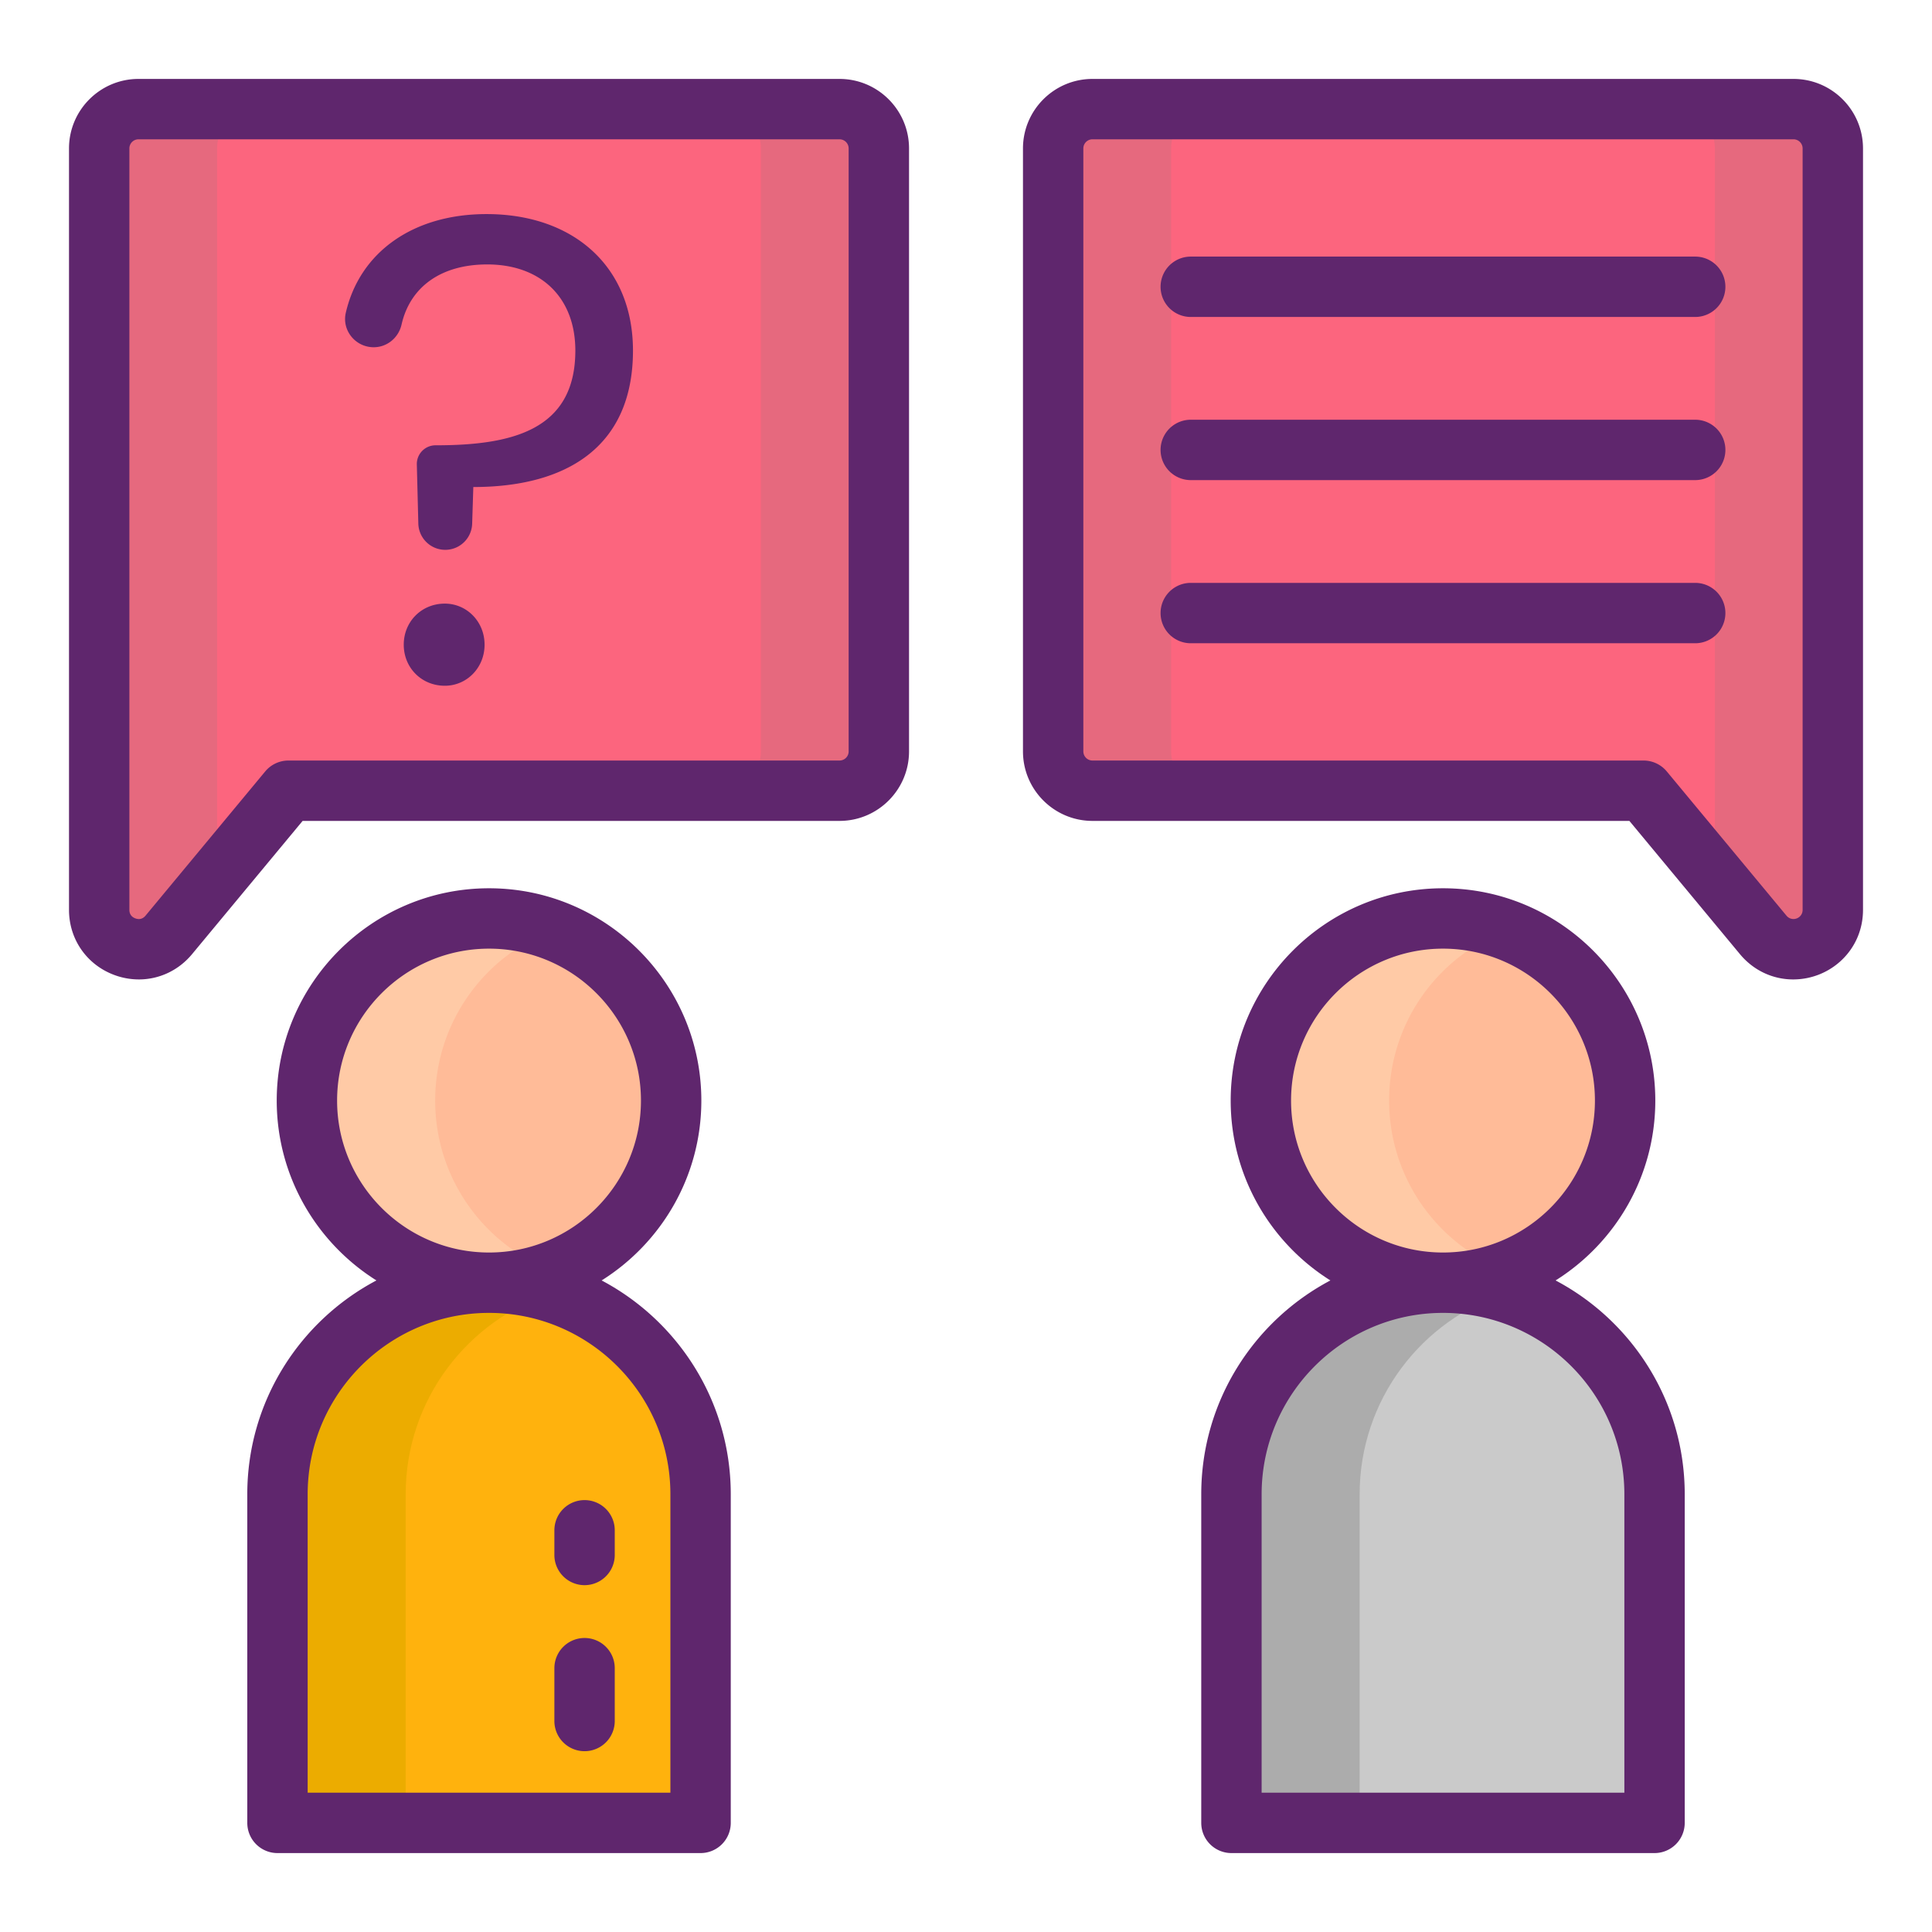 <svg xmlns="http://www.w3.org/2000/svg" xmlns:xlink="http://www.w3.org/1999/xlink" xmlns:svgjs="http://svgjs.com/svgjs" width="512" height="512" x="0" y="0" viewBox="0 0 256 256" style="enable-background:new 0 0 512 512" xml:space="preserve" class=""><g><circle cx="64.798" cy="145.833" r="24.132" fill="#ffbb98" data-original="#ffbb98"></circle><path fill="#ffb20d" d="M92.83 241.542H36.767v-43.546c0-15.482 12.55-28.032 28.032-28.032 15.481 0 28.032 12.55 28.032 28.032v43.546z" data-original="#44c7b6" class=""></path><path fill="#ffcaa6" d="M73.294 168.426a23.998 23.998 0 0 1-8.495 1.54c-13.332 0-24.127-10.806-24.127-24.138 0-13.32 10.795-24.126 24.127-24.126 2.99 0 5.856.544 8.495 1.54-9.141 3.432-15.631 12.256-15.631 22.586-.001 10.342 6.49 19.166 15.631 22.598z" data-original="#ffcaa6" class=""></path><path fill="#ecac00" d="M73.294 171.28c-11.327 3.591-19.539 14.204-19.539 26.72v43.541H36.764V198c0-15.484 12.55-28.034 28.034-28.034 2.968 0 5.823.465 8.496 1.314z" data-original="#4bdbc3" class=""></path><path fill="#fc657e" d="M18.353 14.458h92.888a5.21 5.21 0 0 1 5.211 5.21v79.894a5.21 5.21 0 0 1-5.211 5.211H38.22l-15.857 19.11c-3.116 3.754-9.22 1.551-9.22-3.327V19.668a5.21 5.21 0 0 1 5.21-5.21z" data-original="#ffe2e2" class=""></path><path fill="#e6697e" d="M33.982 14.458a5.213 5.213 0 0 0-5.211 5.21v96.488l-6.409 7.722c-3.116 3.762-9.223 1.553-9.223-3.324V19.668a5.212 5.212 0 0 1 5.211-5.21z" data-original="#ffefee" class=""></path><path fill="#e6697e" d="M116.454 19.668v79.898a5.212 5.212 0 0 1-5.21 5.21H95.612a5.212 5.212 0 0 0 5.21-5.21V19.668a5.212 5.212 0 0 0-5.21-5.21h15.632a5.212 5.212 0 0 1 5.21 5.21z" data-original="#ffcfcf" class=""></path><circle cx="191.204" cy="145.833" r="24.132" fill="#ffbb98" data-original="#ffbb98"></circle><path fill="#cacaca" d="M219.236 241.542h-56.064v-43.546c0-15.482 12.55-28.032 28.032-28.032 15.481 0 28.032 12.55 28.032 28.032z" data-original="#5fcdff" class=""></path><path fill="#ffcaa6" d="M199.699 168.426a23.998 23.998 0 0 1-8.495 1.54c-13.332 0-24.127-10.806-24.127-24.138 0-13.32 10.795-24.126 24.127-24.126 2.99 0 5.856.544 8.495 1.54-9.141 3.432-15.631 12.256-15.631 22.586 0 10.342 6.491 19.166 15.631 22.598z" data-original="#ffcaa6" class=""></path><path fill="#acacac" d="M199.699 171.28c-11.327 3.591-19.539 14.204-19.539 26.72v43.541h-16.99V198c0-15.484 12.55-28.034 28.034-28.034 2.968 0 5.822.465 8.495 1.314z" data-original="#73d7f9" class=""></path><path fill="#fc657e" d="M237.647 14.458h-92.888a5.21 5.21 0 0 0-5.21 5.21v79.894a5.21 5.21 0 0 0 5.21 5.211h73.021l15.857 19.11c3.116 3.754 9.22 1.551 9.22-3.327V19.668a5.21 5.21 0 0 0-5.21-5.21z" data-original="#ffe2e2" class=""></path><path fill="#e6697e" d="M222.018 14.458a5.212 5.212 0 0 1 5.21 5.21v96.488l6.409 7.722c3.116 3.762 9.223 1.553 9.223-3.324V19.668a5.212 5.212 0 0 0-5.21-5.21z" data-original="#ffcfcf" class=""></path><path fill="#e6697e" d="M139.546 19.668v79.898a5.212 5.212 0 0 0 5.21 5.21h15.632a5.212 5.212 0 0 1-5.21-5.21V19.668a5.212 5.212 0 0 1 5.21-5.21h-15.632a5.212 5.212 0 0 0-5.21 5.21z" data-original="#ffefee" class=""></path><g fill="#5f266d"><path d="M79.72 169.665c7.927-4.981 13.211-13.799 13.211-23.832 0-15.512-12.62-28.132-28.132-28.132s-28.131 12.62-28.131 28.132c0 10.033 5.283 18.851 13.21 23.832-10.165 5.375-17.111 16.055-17.111 28.331v43.546a4 4 0 0 0 4 4H92.83a4 4 0 0 0 4-4v-43.546c0-12.276-6.946-22.956-17.11-28.331zm-35.053-23.832c0-11.101 9.031-20.132 20.131-20.132s20.132 9.031 20.132 20.132-9.031 20.132-20.132 20.132-20.131-9.031-20.131-20.132zm44.163 91.709H40.767v-39.546c0-13.251 10.781-24.031 24.032-24.031s24.032 10.78 24.032 24.031v39.546zM58.942 79.982c-3.072 0-5.443 2.37-5.443 5.442s2.37 5.442 5.443 5.442c2.897 0 5.267-2.37 5.267-5.442-.001-3.072-2.371-5.442-5.267-5.442zM64.472 28.367c-9.759 0-16.799 5.058-18.653 13.081-.541 2.34 1.294 4.563 3.696 4.563 1.786 0 3.295-1.259 3.691-3 1.143-5.033 5.28-7.972 11.354-7.972 7.11 0 11.675 4.389 11.675 11.412 0 10.622-8.515 12.553-18.522 12.553a2.48 2.48 0 0 0-2.481 2.544l.199 7.847a3.568 3.568 0 0 0 7.132.023l.154-4.884c12.289 0 21.155-5.267 21.155-18.083-.001-11.149-7.901-18.084-19.4-18.084z" fill="#5f266d" data-original="#5f266d" class=""></path><path d="M111.241 10.458H18.353c-5.079 0-9.21 4.132-9.21 9.21v100.888c0 3.929 2.388 7.329 6.083 8.663a9.353 9.353 0 0 0 3.174.561c2.672 0 5.243-1.175 7.042-3.342l14.657-17.664h71.143c5.079 0 9.21-4.132 9.21-9.211V19.668c0-5.078-4.132-9.21-9.211-9.21zm1.211 89.105c0 .668-.543 1.211-1.21 1.211H38.22c-1.19 0-2.318.53-3.078 1.445l-15.857 19.109c-.449.541-.978.499-1.343.365-.365-.132-.799-.436-.799-1.138V19.668c0-.667.543-1.21 1.21-1.21h92.888c.667 0 1.21.543 1.21 1.21v79.895zM206.125 169.665c7.927-4.981 13.211-13.799 13.211-23.832 0-15.512-12.62-28.132-28.132-28.132s-28.131 12.62-28.131 28.132c0 10.033 5.283 18.851 13.21 23.832-10.165 5.375-17.111 16.055-17.111 28.331v43.546a4 4 0 0 0 4 4h56.063a4 4 0 0 0 4-4v-43.546c.001-12.276-6.945-22.956-17.11-28.331zm-35.052-23.832c0-11.101 9.031-20.132 20.131-20.132s20.132 9.031 20.132 20.132-9.031 20.132-20.132 20.132-20.131-9.031-20.131-20.132zm44.163 91.709h-48.063v-39.546c0-13.251 10.781-24.031 24.032-24.031s24.032 10.78 24.032 24.031v39.546z" fill="#5f266d" data-original="#5f266d" class=""></path><path d="M237.647 10.458h-92.888c-5.079 0-9.21 4.132-9.21 9.21v79.895c0 5.079 4.132 9.211 9.21 9.211h71.143l14.657 17.664c1.799 2.167 4.369 3.342 7.042 3.342 4.965 0 9.257-3.915 9.257-9.224V19.668c-.001-5.078-4.132-9.21-9.211-9.21zm1.21 110.098c0 1.146-1.413 1.653-2.143.772l-15.857-19.109a4.002 4.002 0 0 0-3.078-1.445h-73.021c-.667 0-1.21-.543-1.21-1.211V19.668c0-.667.543-1.21 1.21-1.21h92.888c.667 0 1.21.543 1.21 1.21v100.888z" fill="#5f266d" data-original="#5f266d" class=""></path><path d="M224.623 34h-66.84a4 4 0 0 0 0 8h66.84a4 4 0 0 0 0-8zM224.623 55.617h-66.84a4 4 0 0 0 0 8h66.84a4 4 0 0 0 0-8zM224.623 77.234h-66.84a4 4 0 0 0 0 8h66.84a4 4 0 0 0 0-8zM77.458 217.042a4 4 0 0 0-4 4v7a4 4 0 0 0 8 0v-7a4 4 0 0 0-4-4zM77.458 198.771a4 4 0 0 0-4 4v3.271a4 4 0 0 0 8 0v-3.271a4 4 0 0 0-4-4z" fill="#5f266d" data-original="#5f266d" class=""></path></g></g></svg>